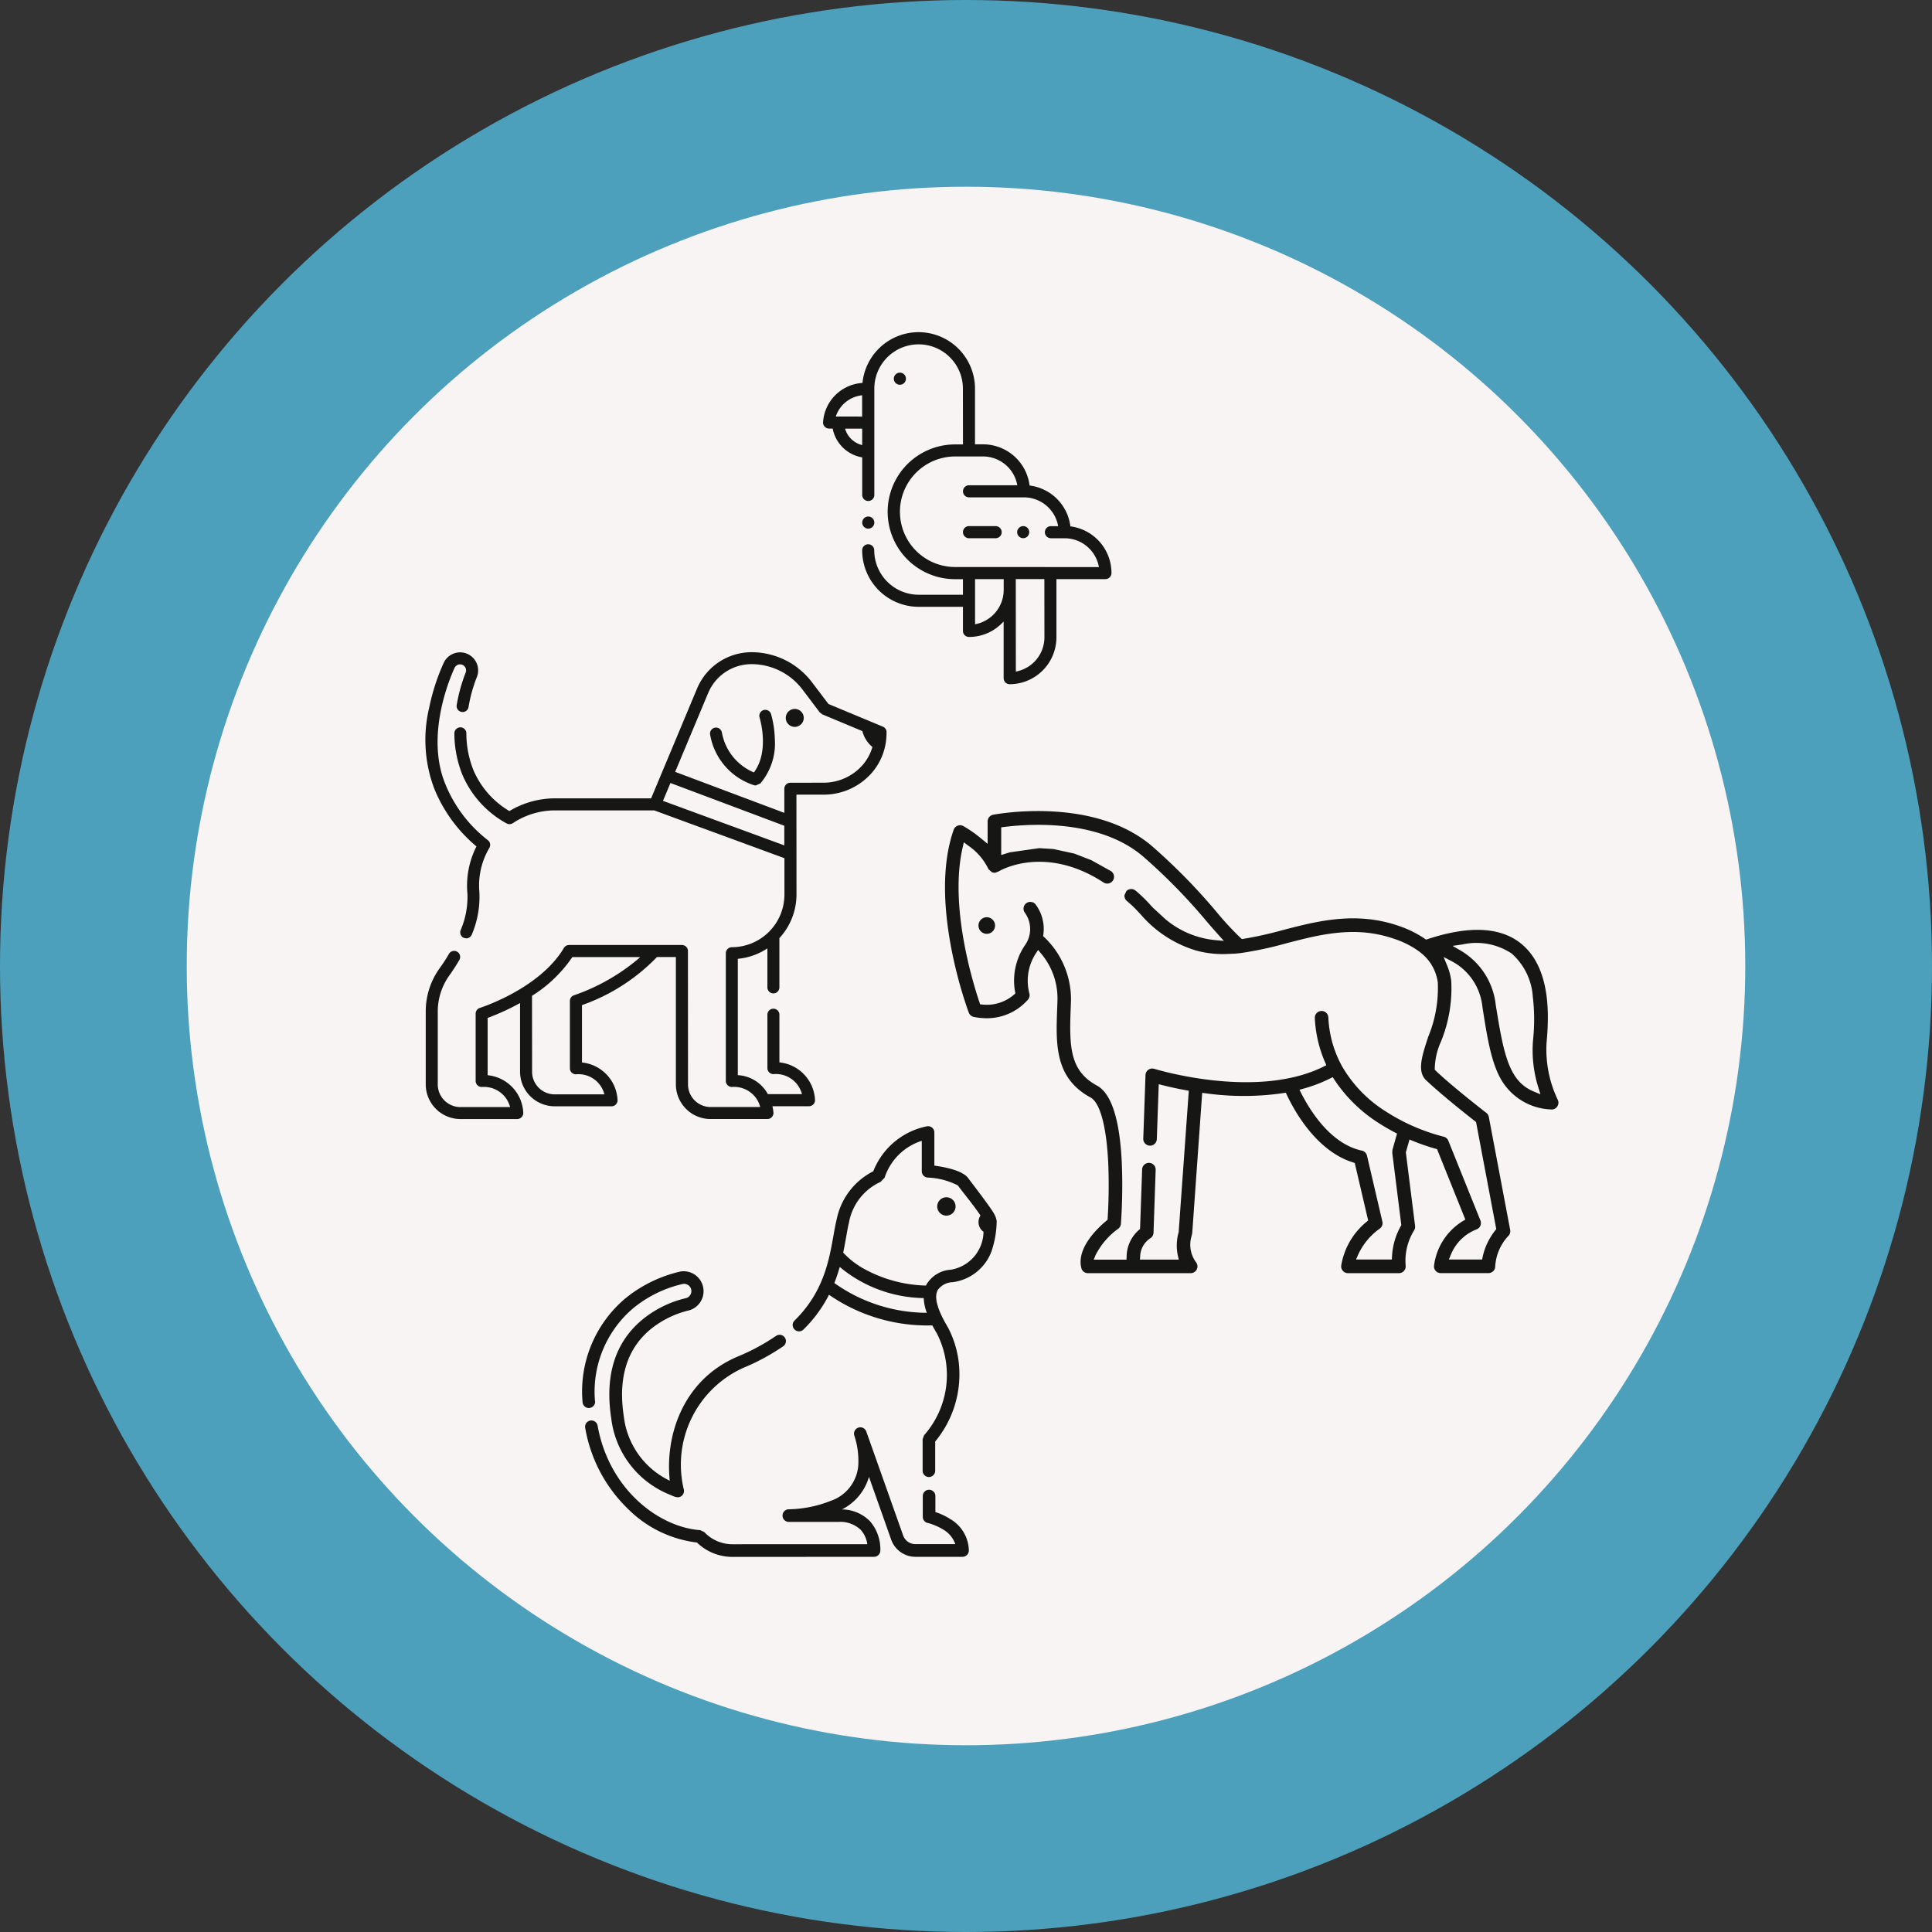 <svg xmlns="http://www.w3.org/2000/svg" width="180" height="180" viewBox="0 0 180 180">
  <rect x="0" y="0" width="180" height="180" fill="#333333" stroke="none"/>
  <g id="icone-frise-1" transform="translate(-2116.13 -384.943)">
    <circle id="Ellipse_34" data-name="Ellipse 34" cx="90" cy="90" r="90" transform="translate(2116.13 384.943)" fill="#4da0bc"/>
    <circle id="Ellipse_35" data-name="Ellipse 35" cx="72.603" cy="72.603" r="72.603" transform="translate(2133.527 402.339)" fill="#f8f4f4"/>
    <g id="Groupe_123" data-name="Groupe 123" transform="translate(2155.774 415.895)">
      <path id="Tracé_92" data-name="Tracé 92" d="M2254.521,561.769a.855.855,0,1,0,0,1.71.855.855,0,0,0,0-1.71" transform="translate(-2205.991 -481.174)" fill="#161615"/>
      <path id="Tracé_93" data-name="Tracé 93" d="M2236.5,603.275a6.506,6.506,0,0,0-1.282-.585V601.2a.588.588,0,1,0-1.176,0l0,1.937a.579.579,0,0,0,.462.571,5.38,5.38,0,0,1,1.4.589,2.525,2.525,0,0,1,1.166,1.382l-3.718,0a1.213,1.213,0,0,1-1.139-.807l-3.436-9.692a.589.589,0,0,0-1.112.388,7.438,7.438,0,0,1,.378,2.393,3.8,3.8,0,0,1-2.59,3.691,11.113,11.113,0,0,1-3.919.783.588.588,0,0,0,.011,1.175l4.63,0a2.756,2.756,0,0,1,2.079.732,2.508,2.508,0,0,1,.62,1.343l-12.594.005a3.6,3.6,0,0,1-2.605-1.142l-.376-.172c-3.828-.273-8.475-3.77-9.55-9.716a.587.587,0,1,0-1.155.207,13.7,13.7,0,0,0,3.98,7.528,10.926,10.926,0,0,0,6.428,3.136,4.741,4.741,0,0,0,3.278,1.338l13.226-.006a.591.591,0,0,0,.582-.55,4.007,4.007,0,0,0-.965-2.768,3.725,3.725,0,0,0-2.61-1.1,4.923,4.923,0,0,0,2.516-3.029l2.073,5.855a2.4,2.4,0,0,0,2.251,1.591l4.393,0a.59.59,0,0,0,.589-.589,3.474,3.474,0,0,0-1.84-2.989" transform="translate(-2187.713 -492.769)" fill="#161615"/>
      <path id="Tracé_94" data-name="Tracé 94" d="M2203.359,584.635a10.2,10.2,0,0,1,3.534-8.671,11.17,11.17,0,0,1,4.632-2.278.676.676,0,0,1,.8.539.683.683,0,0,1-.549.793,9.953,9.953,0,0,0-4.091,2.058c-2.479,2.1-3.426,5.181-2.812,9.147a8.774,8.774,0,0,0,5.5,7.111c.335.144.734.369,1.065.09a.6.6,0,0,0,.2-.564,9.9,9.9,0,0,1,5.518-11.353,20.31,20.31,0,0,0,3.737-2.018.587.587,0,1,0-.671-.964,19.365,19.365,0,0,1-3.521,1.9c-5.1,2.137-6.83,7.29-6.379,11.588a7.606,7.606,0,0,1-4.278-5.969c-.549-3.534.262-6.247,2.409-8.072a8.956,8.956,0,0,1,3.552-1.8,1.857,1.857,0,0,0-.685-3.649,12.543,12.543,0,0,0-5.17,2.533,11.336,11.336,0,0,0-3.953,9.619.585.585,0,1,0,1.17-.042" transform="translate(-2187.566 -485.012)" fill="#161615"/>
      <path id="Tracé_95" data-name="Tracé 95" d="M2247.428,564.829a2.825,2.825,0,0,0-2.294,1.435l-.017.04a12.567,12.567,0,0,1-5.963-1.669,7.959,7.959,0,0,1-1.746-1.4c.1-.476.178-.932.26-1.365.091-.523.177-1.019.281-1.45a5.167,5.167,0,0,1,2.941-3.776l.373-.385a5.346,5.346,0,0,1,3.465-3.441l0,2.838a.589.589,0,0,0,.531.586,6.726,6.726,0,0,1,2.832.734c.136.191.36.477.642.838.358.453,1.048,1.334,1.464,1.966a1.108,1.108,0,0,0,.284,1.513,3.635,3.635,0,0,1-3.057,3.536m-10.84,1.241c.2-.509.362-1.009.5-1.5a12.507,12.507,0,0,0,7.825,2.9,4.479,4.479,0,0,0,.289,1.371,14.922,14.922,0,0,1-8.615-2.773m15.129-5.687-.01-.118a1.926,1.926,0,0,0-.236-.646l-.012-.02c-.3-.57-2.279-3.134-2.4-3.3-.5-.7-2.106-1.026-3.154-1.167l0-3.088a.585.585,0,0,0-.688-.577,6.8,6.8,0,0,0-5,4.19,6.459,6.459,0,0,0-3.414,4.49c-.112.468-.206.98-.3,1.521-.419,2.347-.939,5.268-3.621,7.895a.58.58,0,0,0-.008.828.587.587,0,0,0,.833.015,12.427,12.427,0,0,0,2.383-3.243,16.1,16.1,0,0,0,9.157,2.86l.469-.007c.14.263.271.487.376.669l.067.118a8.485,8.485,0,0,1-1.215,9.454l-.132.374,0,2.926a.586.586,0,1,0,1.172,0l0-2.721a9.8,9.8,0,0,0,2.249-6.648,9.243,9.243,0,0,0-1.056-3.972l-.071-.122c-.342-.59-1.2-2.073-1-3.051v-.01l.081-.263a1.761,1.761,0,0,1,1.417-.777,4.478,4.478,0,0,0,3.616-2.848,9.045,9.045,0,0,0,.491-2.762" transform="translate(-2198.493 -477.483)" fill="#161615"/>
      <path id="Tracé_96" data-name="Tracé 96" d="M2226.736,493.721a9.19,9.19,0,0,0-.349-2.284v0a.56.56,0,0,0-.7-.368.562.562,0,0,0-.367.7c.095.32.882,3.151-.491,5.055l-.039.053-.058-.026a4.977,4.977,0,0,1-2.923-3.692.56.56,0,0,0-.232-.362.55.55,0,0,0-.316-.1.609.609,0,0,0-.1.009.559.559,0,0,0-.449.651,6.014,6.014,0,0,0,4.111,4.717l.135.018.436-.192A5.753,5.753,0,0,0,2226.736,493.721Z" transform="translate(-2194.195 -455.863)" fill="#161615"/>
      <path id="Tracé_97" data-name="Tracé 97" d="M2231.943,492.346a.83.83,0,0,0,.589.243h0a.84.84,0,0,0,.839-.836.823.823,0,0,0-.244-.589.836.836,0,0,0-.595-.247h0a.838.838,0,0,0-.836.839A.826.826,0,0,0,2231.943,492.346Z" transform="translate(-2198.131 -455.819)" fill="#161615"/>
      <path id="Tracé_98" data-name="Tracé 98" d="M2185.227,500.2a12.6,12.6,0,0,1-3.952-5.209c-1.851-4.478.364-9.757.827-10.771l.025-.057a.562.562,0,0,1,1.039.018.552.552,0,0,1-.009.43,15.392,15.392,0,0,0-.827,3,.556.556,0,0,0,.094.421.566.566,0,0,0,.78.134.554.554,0,0,0,.228-.363,13.639,13.639,0,0,1,.758-2.748h0a1.68,1.68,0,0,0-2.165-2.228,1.665,1.665,0,0,0-.922.895l-.02.039a19.784,19.784,0,0,0-1.317,4.1,12.879,12.879,0,0,0,.479,7.559,13.791,13.791,0,0,0,3.876,5.327l.05.04-.028.057a8.091,8.091,0,0,0-.833,4.107l.02.247a7.83,7.83,0,0,1-.634,3.392.561.561,0,0,0,.009.432.551.551,0,0,0,.309.293l.22.038a.561.561,0,0,0,.505-.358,8.982,8.982,0,0,0,.706-3.893l-.015-.224a6.877,6.877,0,0,1,.943-3.956A.553.553,0,0,0,2185.227,500.2Z" transform="translate(-2179.424 -452.88)" fill="#161615"/>
      <path id="Tracé_99" data-name="Tracé 99" d="M2220.98,493.965a5.6,5.6,0,0,0,1.377-3.181c.021-.207.03-.406.031-.647a.552.552,0,0,0-.346-.515h0l-5.065-2.109-1.541-2.034a7.075,7.075,0,0,0-5.616-2.793h0a5.505,5.505,0,0,0-5.086,3.386l-4.28,10.229-8.951,0a8.257,8.257,0,0,0-4.212,1.16l-.042.026-.042-.026a8.14,8.14,0,0,1-3.3-3.769,9.232,9.232,0,0,1-.667-3.455.559.559,0,0,0-.557-.552h0l-.022,0a.563.563,0,0,0-.538.57,10.411,10.411,0,0,0,.754,3.866,9.343,9.343,0,0,0,4.1,4.51.572.572,0,0,0,.594-.017,7.094,7.094,0,0,1,3.938-1.191l9.217,0,.014,0,12.134,4.455,0,3.38a4.911,4.911,0,0,1-4.9,4.912.561.561,0,0,0-.56.563l0,11.9a.558.558,0,0,0,.556.557h0a2.543,2.543,0,0,1,2.356,1.177,2.637,2.637,0,0,1,.262.593l.031.1-4.628,0h0a2.109,2.109,0,0,1-2.1-2.106l-.007-12.43a.56.56,0,0,0-.558-.56l-10.518,0a.571.571,0,0,0-.481.274c-2.263,3.815-7.783,5.574-7.837,5.59a.563.563,0,0,0-.385.533l0,6.271a.565.565,0,0,0,.561.561,2.532,2.532,0,0,1,2.353,1.176,3.07,3.07,0,0,1,.267.592l.033.105-4.632,0a2.114,2.114,0,0,1-2.111-2.109v-6.784a5.784,5.784,0,0,1,1.11-3.416c.331-.468.635-.939.9-1.4a.56.56,0,0,0-.482-.843.558.558,0,0,0-.482.275c-.272.467-.558.907-.849,1.31a6.884,6.884,0,0,0-1.318,4.07v6.785a3.238,3.238,0,0,0,3.232,3.227l5.3,0a.569.569,0,0,0,.4-.178.552.552,0,0,0,.156-.4,3.688,3.688,0,0,0-3.249-3.5l-.071-.008v-5.338l.053-.019a21.9,21.9,0,0,0,2.846-1.3l.12-.065,0,6.394a3.232,3.232,0,0,0,3.23,3.226l5.3,0a.561.561,0,0,0,.4-.175.55.55,0,0,0,.155-.4,3.694,3.694,0,0,0-3.245-3.5l-.071-.008,0-5.343.052-.019a17.955,17.955,0,0,0,6.911-4.437l.024-.027,1.762,0,0,11.868a3.233,3.233,0,0,0,3.225,3.227h.006l5.3,0a.553.553,0,0,0,.4-.173.562.562,0,0,0,.16-.406,3.5,3.5,0,0,0-.075-.515l-.021-.1,3.41,0h0a.549.549,0,0,0,.4-.171.559.559,0,0,0,.159-.406,3.694,3.694,0,0,0-3.246-3.5l-.072-.008,0-4.418a.56.56,0,1,0-1.119,0l0,4.953a.559.559,0,0,0,.557.558h.009a2.509,2.509,0,0,1,2.625,1.766l.033.1h-3.181l-.023-.041a3.4,3.4,0,0,0-2.706-1.723l-.071-.008,0-10.836.073-.008a5.942,5.942,0,0,0,2.56-.886l.123-.077v3.634a.559.559,0,1,0,1.118,0l0-4.589.021-.024a6,6,0,0,0,1.573-4.056l-.007-9.289,2.5,0A5.955,5.955,0,0,0,2220.98,493.965Zm-21.7,17.269a18.762,18.762,0,0,1-6,3.41.557.557,0,0,0-.394.536l0,6.273a.557.557,0,0,0,.557.558h.008a2.492,2.492,0,0,1,2.622,1.768l.033.1-4.635,0h0a2.105,2.105,0,0,1-2.108-2.106l-.006-7.075.037-.024a12.558,12.558,0,0,0,3.693-3.547l.023-.037,6.327,0Zm13.479-10.587-11.2-4.112.695-1.664.073.027,10.536,3.956v1.833Zm.665-5.8a.559.559,0,0,0-.559.557v2.25l-10.172-3.821.032-.077,3.039-7.257a4.375,4.375,0,0,1,4.054-2.7,5.962,5.962,0,0,1,4.725,2.347l1.622,2.148.249.191,3.719,1.549.01.038a2.793,2.793,0,0,0,.889,1.411l.041.034-.015.051a4.5,4.5,0,0,1-.923,1.655h0a4.844,4.844,0,0,1-3.652,1.621Z" transform="translate(-2179.434 -452.873)" fill="#161615"/>
      <path id="Tracé_100" data-name="Tracé 100" d="M2260.423,521.139a.773.773,0,1,0,.774.774.775.775,0,0,0-.774-.774" transform="translate(-2208.133 -466.634)" fill="#161615"/>
      <path id="Tracé_101" data-name="Tracé 101" d="M2311.232,533.534l.1.006a.622.622,0,0,0,.5-.273.632.632,0,0,0,.042-.652h0a10.887,10.887,0,0,1-1.039-5.221l.024-.29c.149-1.859.543-6.762-2.492-9.1-1.918-1.478-4.81-1.593-8.6-.343l-.152.051-.132-.091a10.048,10.048,0,0,0-2.382-1.177c-4-1.4-7.637-.455-10.848.381a34.9,34.9,0,0,1-3.653.814l-.146.022-.112-.1a27.838,27.838,0,0,1-2.2-2.37,55.235,55.235,0,0,0-6.116-6.236c-5.438-4.593-14.37-2.95-14.748-2.877a.632.632,0,0,0-.513.62v2.088l-.829-.679a11.328,11.328,0,0,0-1.434-.973.632.632,0,0,0-.9.342c-2.382,6.786,1.252,16.622,1.407,17.037a.628.628,0,0,0,.468.4,6.077,6.077,0,0,0,1.189.122,5.076,5.076,0,0,0,3.882-1.761.631.631,0,0,0,.1-.572,4.678,4.678,0,0,1,.583-3.667l.24-.363.276.338a6.487,6.487,0,0,1,1.526,4.33l-.027.764c-.126,3.34-.246,6.493,3.1,8.311.9.485,1.5,2.73,1.657,6.157a50.38,50.38,0,0,1-.053,5.1l-.008.139-.107.089c-.857.711-2.8,2.564-2.34,4.409a.631.631,0,0,0,.613.478h9.575a.632.632,0,0,0,.476-1.047,2.743,2.743,0,0,1-.377-2.459l.045-.222.928-13.071.337.043a25.646,25.646,0,0,0,7.217-.019l.238-.038.1.218c.725,1.534,2.774,5.216,6.146,6.272l.175.055,1.251,5.357-.149.127a6.655,6.655,0,0,0-2.361,4.072.633.633,0,0,0,.626.712h4.75a.634.634,0,0,0,.626-.716,5.356,5.356,0,0,1,.78-3.258.647.647,0,0,0,.1-.426l-.862-6.857.341-1.193.331.135a19.094,19.094,0,0,0,2.082.717l.153.042,2.638,6.565-.239.141a5.71,5.71,0,0,0-2.682,4.167.625.625,0,0,0,.164.478.636.636,0,0,0,.466.2h4.444a.63.63,0,0,0,.629-.631,4.538,4.538,0,0,1,1.211-2.82.639.639,0,0,0,.183-.573l-1.989-10.523a.634.634,0,0,0-.235-.385c-.014-.01-2.987-2.3-4.714-3.925l-.067-.063-.023-.089a6.446,6.446,0,0,1,.575-2.551,13.089,13.089,0,0,0,.959-5.7,5.581,5.581,0,0,0-.37-1.376l-.339-.818.784.41a5.414,5.414,0,0,1,2.829,4.219c.435,2.768.78,4.953,1.62,6.564A5.621,5.621,0,0,0,2311.232,533.534Zm-13.978,10.872a6.491,6.491,0,0,0-.813,2.807l-.018.3h-3.331l.192-.448a6.082,6.082,0,0,1,1.99-2.412.631.631,0,0,0,.269-.67l-1.433-6.141a.63.63,0,0,0-.481-.473c-2.846-.609-4.751-3.595-5.633-5.32l-.178-.35.378-.105a13.732,13.732,0,0,0,2.463-.94l.258-.129.156.241a13.819,13.819,0,0,0,4.25,4.111c.426.272.882.536,1.355.784l.231.121-.429,1.516-.016.279.844,6.734Zm2.547-17.6c-.562,1.712-1.048,3.189-.19,4,1.419,1.341,3.661,3.118,4.558,3.819l.1.074,1.885,9.983-.09.115a6.038,6.038,0,0,0-1.176,2.459l-.052.258h-3.1l.186-.445a4.229,4.229,0,0,1,2.4-2.364.634.634,0,0,0,.351-.338.649.649,0,0,0,.006-.487l-2.989-7.43a.63.63,0,0,0-.45-.381,18.269,18.269,0,0,1-5.28-2.286,12.159,12.159,0,0,1-4.215-4.342l-.064-.126a10.331,10.331,0,0,1-1.172-4.356.627.627,0,0,0-.208-.439.613.613,0,0,0-.452-.16.631.631,0,0,0-.6.661,11.724,11.724,0,0,0,.952,4.112l.122.281-.274.136c-6.294,3.117-15.661.225-15.757.2a.631.631,0,0,0-.819.581l-.207,5.924a.631.631,0,0,0,1.262.044l.179-5.117.386.1c.7.173,1.413.328,2.133.459l.282.051-.945,13.178a4.5,4.5,0,0,0-.08,2.16l.091.393h-3.616l.021-.341a2.086,2.086,0,0,1,.963-1.66.633.633,0,0,0,.279-.5l.2-5.86a.63.63,0,0,0-.607-.652.634.634,0,0,0-.654.609l-.194,5.551-.105.091a3.344,3.344,0,0,0-1.146,2.457l-.012.309h-3.051l.18-.443a6.875,6.875,0,0,1,2.095-2.434.632.632,0,0,0,.255-.458,50.927,50.927,0,0,0,.084-5.655c-.184-4.06-.964-6.492-2.317-7.227-2.532-1.374-2.579-3.613-2.446-7.152l.029-.774a7.986,7.986,0,0,0-2.476-5.887l-.117-.112.021-.161a3.84,3.84,0,0,0-.725-2.791.624.624,0,0,0-.423-.232.612.612,0,0,0-.465.135.632.632,0,0,0-.1.887,2.6,2.6,0,0,1-.03,3.048,5.886,5.886,0,0,0-.9,4.281l.03.177-.135.118a3.881,3.881,0,0,1-2.933.914l-.21-.018-.067-.2c-.68-2.02-2.8-9.03-1.564-14.414l.11-.482.4.3a5.554,5.554,0,0,1,1.861,2.129l.039.078.32.283.074.025.21.023.3-.107a4.9,4.9,0,0,1,.7-.336c1.308-.528,4.815-1.458,9.116,1.348a.632.632,0,0,0,.743-1.02l-.066-.049-1.827-1.015-1.579-.612-1.953-.424-1.314-.08-2.728.387-.814.251v-2.579l.282-.035c2.537-.317,8.873-.684,12.9,2.719a53.315,53.315,0,0,1,5.975,6.1c.378.436.721.83,1.042,1.188l.547.609-.815-.074a8.431,8.431,0,0,1-4.658-1.972l-1.124-1.036-.213-.225a13.007,13.007,0,0,0-1.411-1.374.634.634,0,0,0-.866.044l-.175.385a.628.628,0,0,0,.222.531c.247.211.408.353.561.5.2.191.379.381.689.714l.053.056a10.969,10.969,0,0,0,5.143,3.347,9.581,9.581,0,0,0,2.581.335h.017l.973-.04c.2-.015.4-.033.6-.059a33.137,33.137,0,0,0,4.211-.9c3.185-.83,6.478-1.687,10.116-.411a8.316,8.316,0,0,1,2.336,1.2l.17.137a4.225,4.225,0,0,1,1.521,2.72A11.913,11.913,0,0,1,2299.8,526.8Zm6.3-3.048a6.7,6.7,0,0,0-3.222-5l-.8-.465.914-.13a5.959,5.959,0,0,1,4.592.841,5.888,5.888,0,0,1,1.973,4.026,18.041,18.041,0,0,1,.032,3.943l-.028.335a11.581,11.581,0,0,0,.507,4.164l.2.65-.627-.261C2307.334,530.9,2306.842,528.419,2306.1,523.756Z" transform="translate(-2206.394 -461.121)" fill="#161615"/>
      <path id="Tracé_102" data-name="Tracé 102" d="M2260.443,464.39l-2.48,0h0a.556.556,0,0,0-.4.166.546.546,0,0,0-.158.4.558.558,0,0,0,.163.4.552.552,0,0,0,.394.164h2.485a.564.564,0,0,0,0-1.129Z" transform="translate(-2207.33 -446.326)" fill="#161615"/>
      <path id="Tracé_103" data-name="Tracé 103" d="M2247.932,442.122a.571.571,0,0,0-.562.566.565.565,0,0,0,.561.563h0a.563.563,0,0,0,.567-.565.548.548,0,0,0-.162-.395A.567.567,0,0,0,2247.932,442.122Z" transform="translate(-2203.739 -438.357)" fill="#161615"/>
      <path id="Tracé_104" data-name="Tracé 104" d="M2263.809,459.087a.554.554,0,0,0,.161-.4,4.385,4.385,0,0,0-3.768-4.333l-.061-.009-.007-.06a4.37,4.37,0,0,0-3.734-3.735l-.061-.008-.008-.061a4.367,4.367,0,0,0-4.312-3.777h-.765l0-5.195a5.262,5.262,0,0,0-5.258-5.254h0a5.254,5.254,0,0,0-5.218,4.663l-.007.062-.062.008a3.924,3.924,0,0,0-3.613,3.683.567.567,0,0,0,.567.565h.333l.013.064a3.357,3.357,0,0,0,2.673,2.609l.065.012,0,3.5a.559.559,0,0,0,.167.4.552.552,0,0,0,.392.162h0a.564.564,0,0,0,.569-.564l0-9.9a4.126,4.126,0,1,1,8.253-.006l.007,5.2h-.74a6.277,6.277,0,0,0,0,12.555h0l.737,0,0,1.449H2246a4.147,4.147,0,0,1-4.133-4.142.562.562,0,1,0-1.124.005,5.266,5.266,0,0,0,5.253,5.262h4.136v2.244a.548.548,0,0,0,.162.4.555.555,0,0,0,.394.164h.007a4.308,4.308,0,0,0,3.091-1.3l.137-.14,0,5.282a.567.567,0,0,0,.561.562h0a4.37,4.37,0,0,0,4.357-4.374l0-5.417,4.56,0A.569.569,0,0,0,2263.809,459.087Zm-23.067-12.308-.1-.031a2.205,2.205,0,0,1-1.461-1.4l-.036-.106,1.6,0Zm-2.457-2.666.034-.1a2.908,2.908,0,0,1,2.326-1.867l.094-.017,0,1.989Zm13.075,19.335-.1.021,0-4.207h2.668v1.011A3.258,3.258,0,0,1,2251.36,463.448Zm3.8,4.408-.1.02-.006-8.616,2.663,0,.006,5.422A3.248,3.248,0,0,1,2255.158,467.856Zm-5.764-9.721h-.006a5.146,5.146,0,0,1-5.128-5.147,5.15,5.15,0,0,1,5.129-5.153h2.623a3.245,3.245,0,0,1,3.163,2.583l.02.1-4.5,0a.563.563,0,1,0,0,1.126l5.121,0a3.244,3.244,0,0,1,3.164,2.583l.02.1h-.676a.564.564,0,1,0,.006,1.128l1.284,0a3.245,3.245,0,0,1,3.164,2.585l.02.1Z" transform="translate(-2200.06 -436.259)" fill="#161615"/>
      <path id="Tracé_105" data-name="Tracé 105" d="M2265.83,464.39h0a.575.575,0,0,0-.567.566.568.568,0,0,0,.565.561h0a.558.558,0,0,0,.4-.168.569.569,0,0,0,0-.793A.558.558,0,0,0,2265.83,464.39Z" transform="translate(-2210.142 -446.326)" fill="#161615"/>
      <path id="Tracé_106" data-name="Tracé 106" d="M2243.347,463a.565.565,0,0,0-.562.565l0,.04a.568.568,0,0,0,.564.524h0a.564.564,0,0,0,0-1.129Z" transform="translate(-2202.098 -445.828)" fill="#161615"/>
    </g>
  </g>
</svg>
